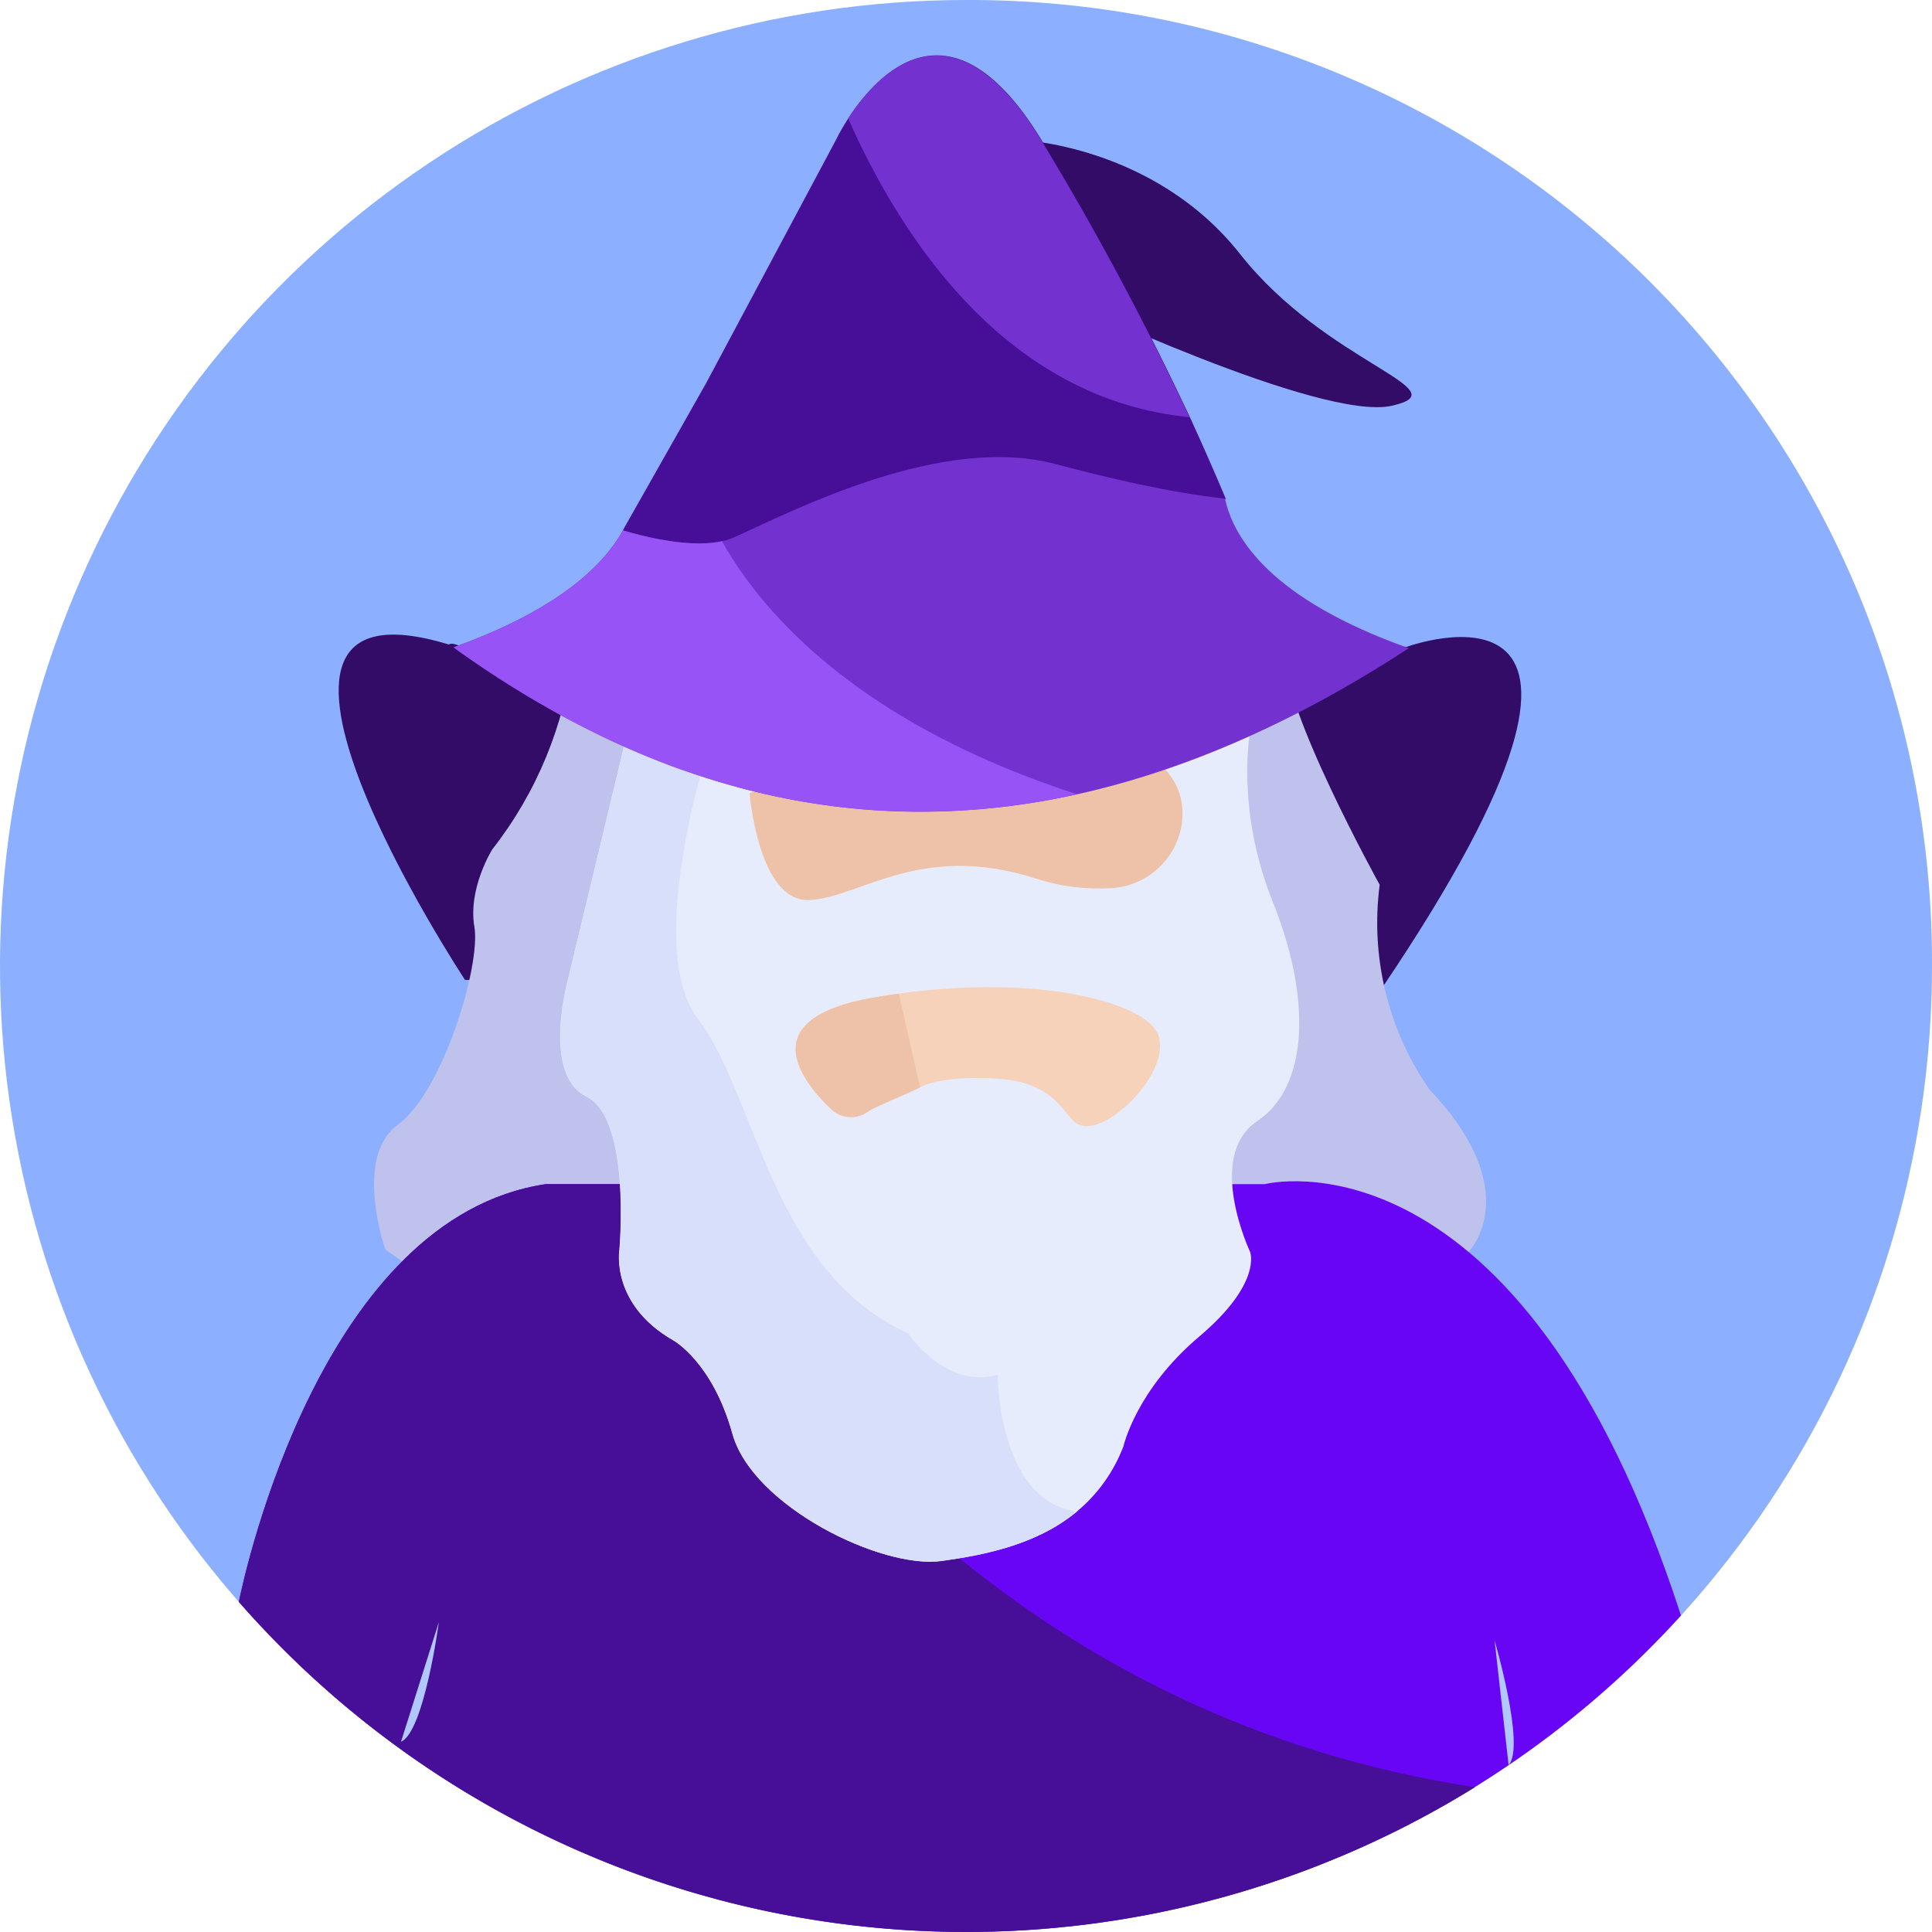 <svg width="80" height="80" viewBox="0 0 80 80" fill="none" xmlns="http://www.w3.org/2000/svg">
<g clip-path="url(#clip0_1399_7200)">
<path d="M80 40C80 47.911 77.654 55.645 73.259 62.223C68.864 68.801 62.616 73.927 55.307 76.955C47.998 79.983 39.956 80.775 32.196 79.231C24.437 77.688 17.31 73.878 11.716 68.284C6.122 62.69 2.312 55.563 0.769 47.803C-0.775 40.044 0.017 32.002 3.045 24.692C6.072 17.383 11.199 11.136 17.777 6.741C24.355 2.346 32.089 -0 40 -0C45.258 -0.02 50.469 1.002 55.33 3.005C60.192 5.008 64.61 7.954 68.328 11.672C72.046 15.39 74.992 19.808 76.995 24.669C78.998 29.531 80.019 34.742 80 40Z" fill="#8CAFFF"/>
<path d="M19.256 40.576C19.256 40.576 7.948 23.441 18.579 26.687C19.516 26.111 25.495 33.605 38.323 33.647C50.997 32.925 57.76 26.432 58.228 26.792C58.228 26.792 69.595 22.593 57.212 40.932" fill="#320C67"/>
<path d="M23.732 27.036C23.384 30.004 22.225 32.82 20.383 35.173C20.383 35.173 19.369 36.785 19.643 38.379C19.917 39.974 18.332 45.227 16.472 46.575C14.613 47.924 15.96 51.746 15.96 51.746L24.858 57.943L48.824 60.336L60.833 51.807C60.833 51.807 63.217 49.353 59.194 45.119C57.474 42.647 56.738 39.623 57.13 36.637C57.13 36.637 52.978 29.143 53.227 27.003C53.475 24.863 23.732 27.036 23.732 27.036Z" fill="#BFC2EC"/>
<path d="M69.605 66.895C65.813 71.069 61.181 74.393 56.013 76.651C50.846 78.908 45.259 80.047 39.62 79.994C33.981 79.94 28.418 78.695 23.294 76.34C18.17 73.985 13.602 70.573 9.89 66.329C10.168 64.968 13.372 50.405 22.603 49.032H52.377C52.377 49.032 62.931 46.309 69.605 66.895Z" fill="#6905F5"/>
<path d="M61.074 74.005C53.015 78.995 43.447 80.962 34.074 79.556C24.7 78.151 16.13 73.463 9.89 66.329C10.168 64.968 13.372 50.404 22.603 49.032H26.875C32.371 58.69 42.876 71.218 61.074 74.005Z" fill="#470E98"/>
<path d="M52.056 46.426C49.892 47.88 51.766 51.843 51.766 51.843C51.766 51.843 52.274 53.133 49.658 55.344C47.042 57.554 46.523 59.877 46.523 59.877C46.125 60.934 45.459 61.868 44.59 62.589C42.895 63.994 40.682 64.397 38.991 64.636C36.511 64.987 31.16 62.371 30.327 59.374C29.493 56.376 27.863 55.493 27.863 55.493C25.264 53.997 25.645 51.758 25.645 51.758C25.645 51.758 26.137 46.316 24.287 45.412C22.437 44.508 23.496 40.644 23.496 40.644L26.058 29.987L29.605 30.008L51.787 30.144C51.787 30.144 51.119 33.404 52.705 37.349C54.29 41.295 54.218 44.972 52.056 46.426Z" fill="#E7ECFC"/>
<path d="M44.599 62.589C42.904 63.994 40.691 64.397 39 64.636C36.52 64.987 31.169 62.371 30.335 59.374C29.502 56.376 27.872 55.493 27.872 55.493C25.273 53.997 25.654 51.758 25.654 51.758C25.654 51.758 26.146 46.316 24.296 45.412C22.446 44.508 23.505 40.644 23.505 40.644L26.067 29.987L29.614 30.008C29.455 30.476 26.57 39.188 28.912 42.213C31.305 45.323 31.942 52.655 37.602 55.208C37.602 55.208 39.157 57.55 41.309 56.922C41.309 56.922 41.312 62.163 44.599 62.589Z" fill="#D8DFFB"/>
<path d="M45.251 46.606C44.054 46.84 44.415 45.489 42.422 44.852C41.485 44.55 39 44.531 38.117 45.014L38.092 45.028C37.675 45.243 36.195 45.84 35.928 46.035C35.702 46.197 35.426 46.274 35.148 46.254C34.871 46.234 34.609 46.117 34.408 45.925C33.125 44.697 31.214 42.178 36.134 41.311C36.499 41.248 36.86 41.192 37.214 41.143C43.237 40.311 47.517 41.578 47.962 42.859C48.445 44.213 46.452 46.367 45.251 46.606Z" fill="#F6D2BA"/>
<path d="M38.096 45.028C37.679 45.243 36.199 45.841 35.932 46.035C35.706 46.197 35.43 46.275 35.152 46.255C34.874 46.234 34.613 46.118 34.412 45.925C33.129 44.698 31.218 42.178 36.138 41.312C36.503 41.248 36.864 41.192 37.218 41.143L38.096 45.028Z" fill="#EEC2A8"/>
<path d="M31.038 32.839C31.038 32.839 31.399 37.358 33.502 37.269C35.605 37.18 38.096 34.845 42.869 36.372C43.879 36.702 44.941 36.84 46.002 36.777C46.738 36.739 47.437 36.442 47.976 35.939C48.514 35.436 48.859 34.76 48.948 34.028C49.06 32.986 48.697 31.806 47.007 30.963C42.508 28.717 31.038 32.839 31.038 32.839Z" fill="#EEC2A8"/>
<path d="M42.185 5.789C42.185 5.789 47.765 5.979 51.353 10.524C54.94 15.07 60.56 16.144 57.631 16.802C54.701 17.46 43.939 12.353 43.939 12.353L42.185 5.789Z" fill="#320C67"/>
<path d="M50.758 20.659L36.405 26.045L30.846 23.896L25.79 21.959L29.237 15.87L34.623 5.78C34.774 5.474 34.944 5.179 35.131 4.894C36.302 3.091 39.379 -0.344 43.115 5.78C45.233 9.27 47.172 12.865 48.927 16.552C49.044 16.798 49.161 17.037 49.262 17.254C50.231 19.369 50.758 20.659 50.758 20.659Z" fill="#470E98"/>
<path d="M58.336 26.841C53.762 29.822 49.184 31.878 44.599 32.89C36.019 34.785 27.415 33.017 18.783 26.802C23.043 25.272 24.959 23.465 25.79 21.966L25.965 22.015C27.37 22.408 28.832 22.642 29.893 22.411C30.076 22.372 30.255 22.314 30.427 22.237C33.059 21.043 39.037 17.982 43.7 19.214C45.854 19.783 48.365 20.385 50.725 20.65C51.081 22.301 52.641 24.82 58.336 26.841Z" fill="#7332CF"/>
<path d="M44.599 32.89C42.052 33.462 39.44 33.695 36.831 33.581C36.45 33.567 36.068 33.541 35.686 33.508C34.464 33.404 33.249 33.222 32.05 32.963C31.848 32.918 31.645 32.874 31.443 32.825C31.052 32.733 30.661 32.63 30.272 32.52C30.071 32.464 29.869 32.406 29.668 32.345C29.2 32.199 28.71 32.042 28.23 31.876L27.804 31.722C27.023 31.43 26.235 31.101 25.439 30.736C25.237 30.645 25.036 30.549 24.835 30.45C24.633 30.352 24.432 30.253 24.23 30.15C24.029 30.047 23.828 29.944 23.626 29.837C23.041 29.524 22.455 29.193 21.87 28.844C21.044 28.352 20.218 27.819 19.392 27.244C19.207 27.115 19.022 26.987 18.84 26.853L18.788 26.802C23.048 25.272 24.963 23.465 25.795 21.966L25.97 22.015C27.375 22.408 28.837 22.643 29.898 22.411C30.185 22.927 30.504 23.425 30.851 23.902C32.839 26.647 36.82 30.37 44.599 32.89Z" fill="#9753F5"/>
<path d="M49.249 17.275C41.669 16.524 37.334 9.899 35.119 4.904C36.29 3.1 39.367 -0.335 43.102 5.789C45.22 9.279 47.16 12.874 48.915 16.561C49.032 16.809 49.144 17.048 49.249 17.275Z" fill="#7332CF"/>
<path d="M61.887 67.925C61.887 67.925 63.177 72.325 62.468 73.088L61.887 67.925Z" fill="#B0C8FF"/>
<path d="M18.172 67.17C18.172 67.17 17.564 71.713 16.604 72.123L18.172 67.17Z" fill="#B0C8FF"/>
</g>
<defs>
<clipPath id="clip0_1399_7200">
<rect width="80" height="80" fill="white"/>
</clipPath>
</defs>
</svg>
